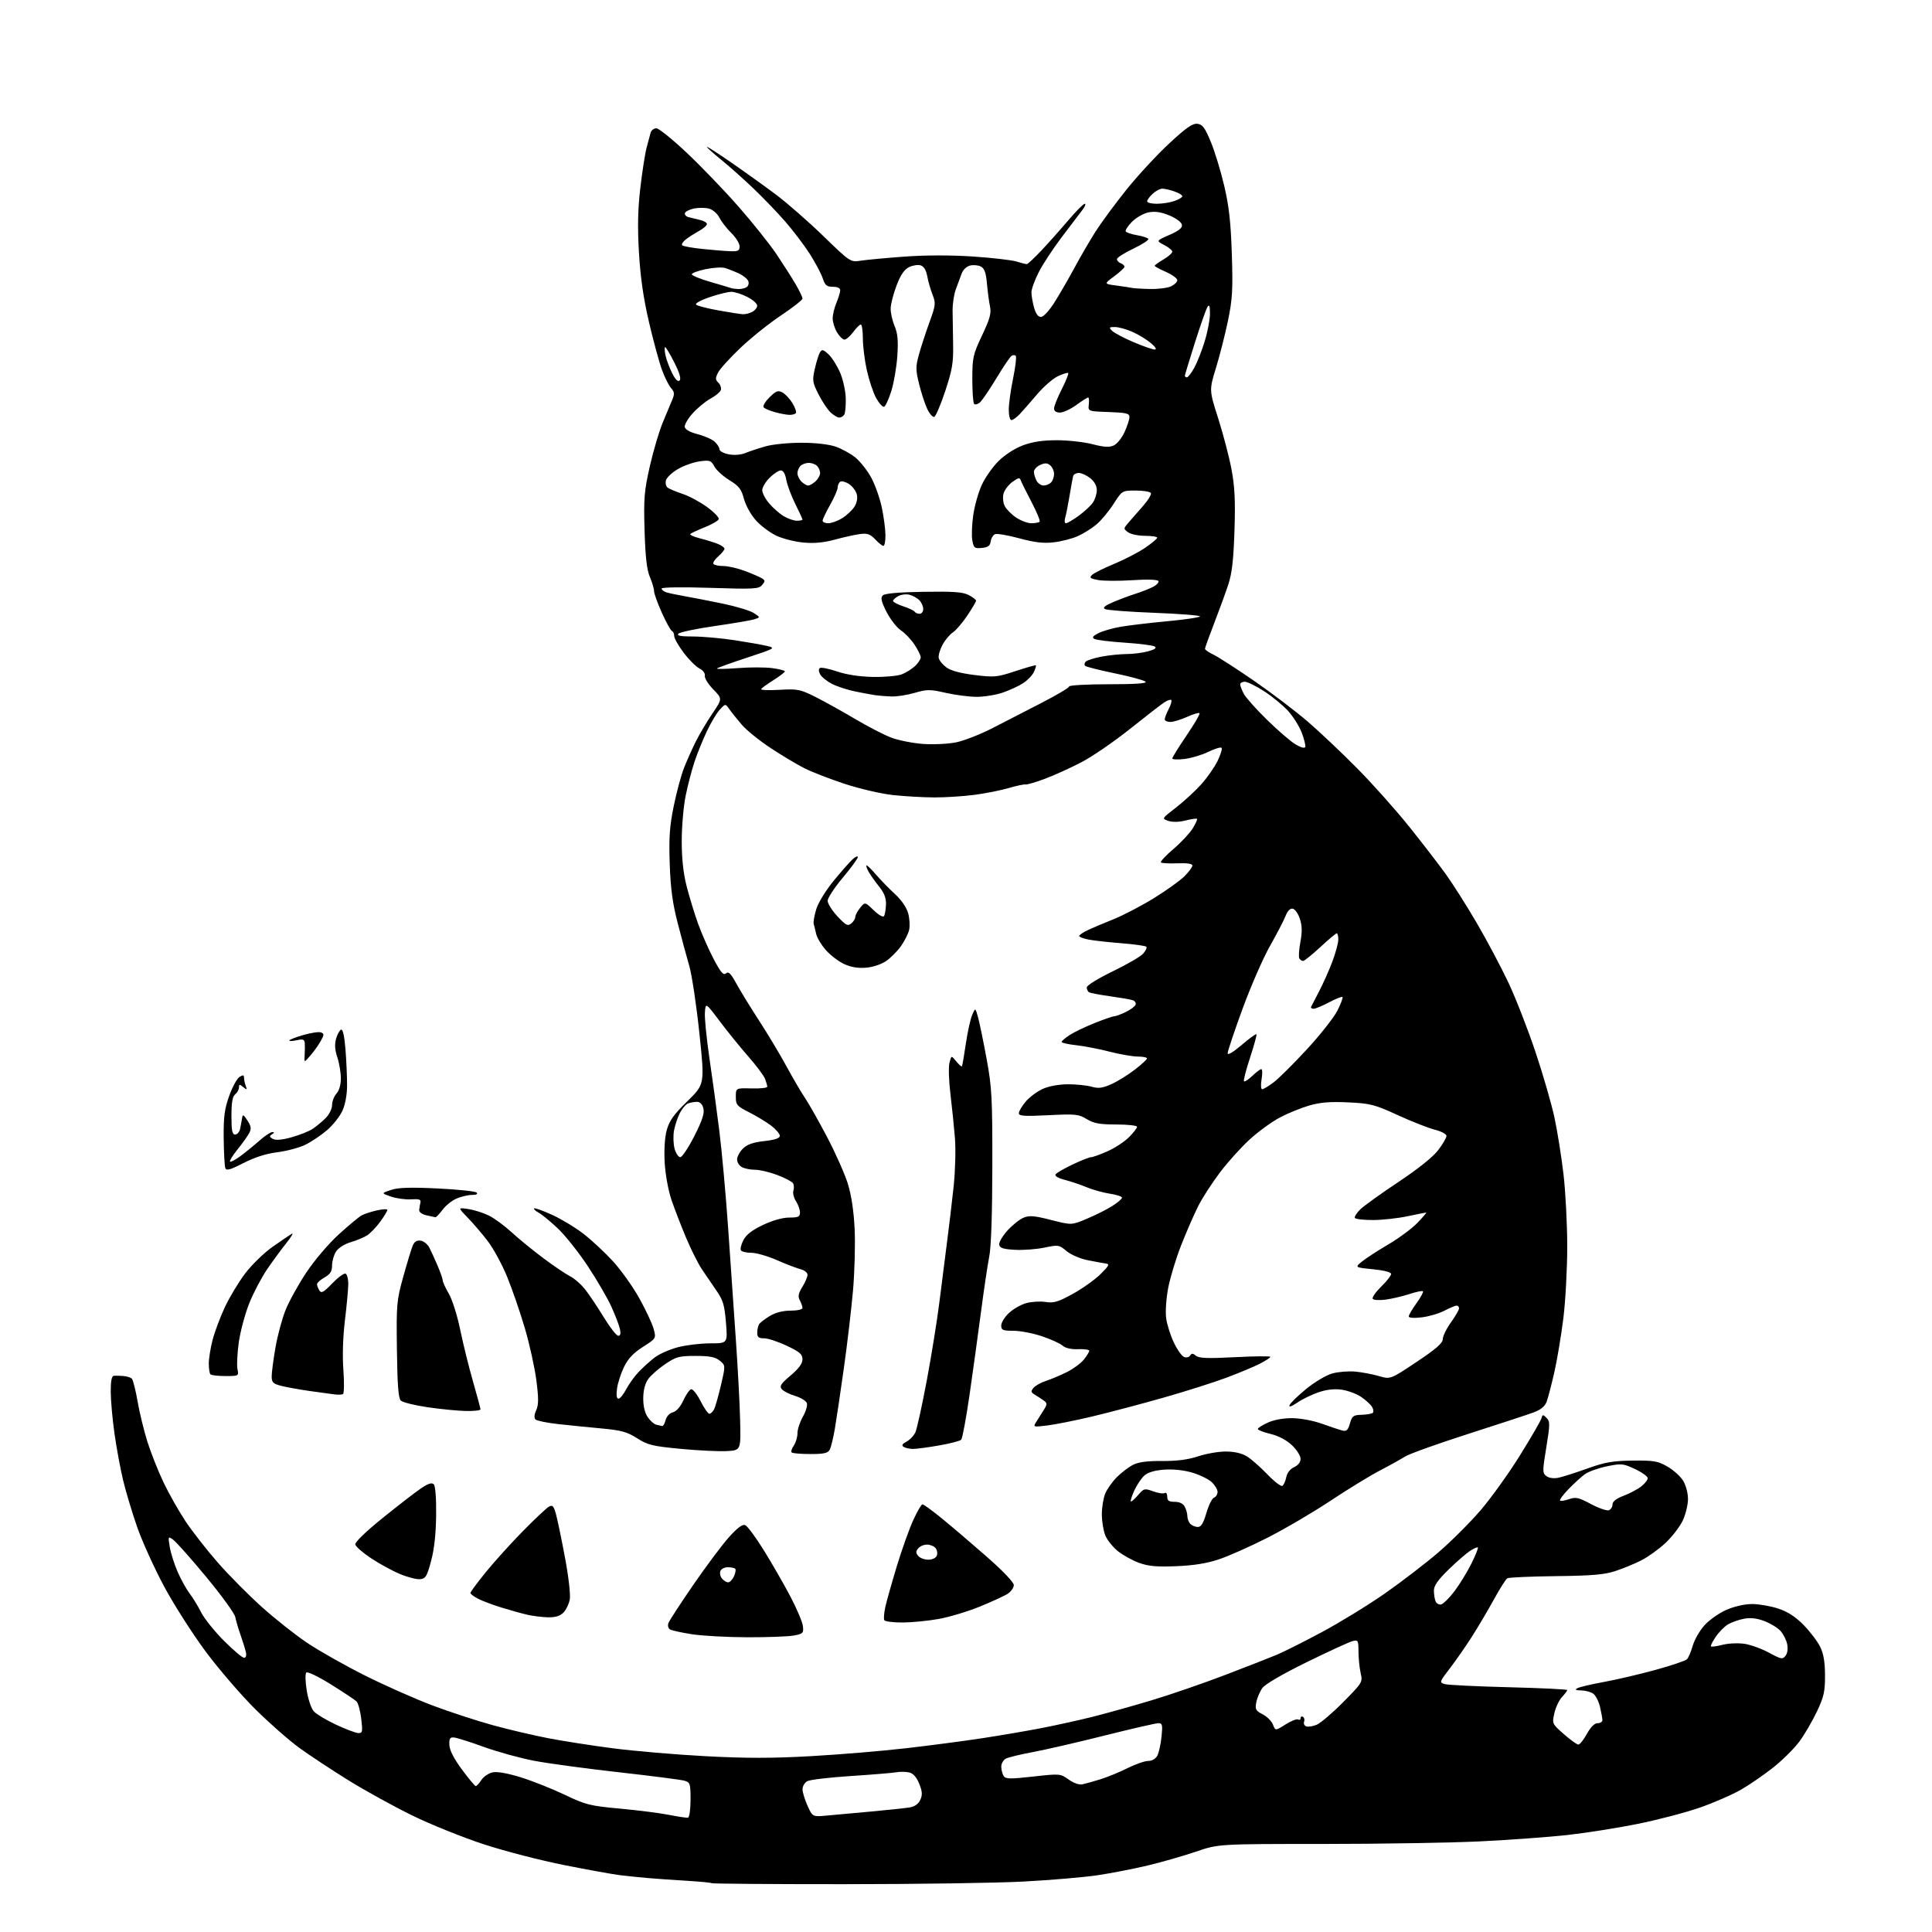 <?xml version="1.0" encoding="UTF-8" standalone="no"?>
<svg 
  version="1.1" 
  xmlns="http://www.w3.org/2000/svg" 
  xmlns:xlink="http://www.w3.org/1999/xlink" 
  xmlns:svg="http://www.w3.org/2000/svg"
  xmlns:rdf="http://www.w3.org/1999/02/22-rdf-syntax-ns#"
  xmlns:cc="http://creativecommons.org/ns#"
  xmlns:dc="http://purl.org/dc/elements/1.1/"
  viewBox="0 0 768 768"
  width="768"
  height="768"
>
<style>svg {background-color: white; }</style>"
<path stroke="none" fill="black" fill-rule="evenodd" d="M335.42,748.99C306.77,749.00 283.15,748.82 282.92,748.60C282.69,748.38 278.23,747.95 273.00,747.64C267.77,747.33 260.80,746.84 257.50,746.55C254.20,746.26 249.25,745.75 246.50,745.42C243.75,745.09 233.84,743.30 224.47,741.44C215.10,739.59 200.65,735.86 192.35,733.15C184.06,730.44 171.25,725.28 163.88,721.68C156.52,718.08 145.10,711.79 138.50,707.69C131.90,703.60 123.16,697.83 119.08,694.88C115.00,691.92 107.10,684.99 101.54,679.48C95.97,673.96 87.14,663.72 81.91,656.72C76.69,649.71 69.21,638.02 65.29,630.74C61.38,623.46 56.53,612.77 54.52,607.00C52.51,601.23 49.99,592.85 48.93,588.38C47.86,583.92 46.32,575.59 45.51,569.88C44.70,564.17 44.03,556.69 44.02,553.25C44.01,548.96 44.39,546.97 45.25,546.89C45.94,546.83 47.62,546.87 49.00,546.98C50.38,547.08 51.90,547.55 52.39,548.02C52.87,548.49 53.91,552.54 54.68,557.02C55.45,561.51 57.23,568.78 58.62,573.18C60.01,577.59 62.90,584.87 65.04,589.35C67.19,593.84 71.13,600.80 73.81,604.82C76.49,608.83 82.24,616.19 86.59,621.16C90.94,626.13 98.78,634.04 104.00,638.73C109.22,643.43 117.35,649.86 122.06,653.03C126.77,656.20 137.12,662.05 145.06,666.03C153.00,670.01 165.12,675.39 172.00,677.97C178.88,680.56 189.68,684.09 196.00,685.82C202.32,687.55 212.22,689.87 218.00,690.98C223.78,692.09 235.33,693.90 243.69,694.98C252.04,696.07 268.55,697.48 280.38,698.11C296.55,698.97 306.99,698.97 322.36,698.10C333.62,697.47 350.63,696.05 360.16,694.95C369.70,693.85 383.35,692.06 390.50,690.96C397.65,689.87 408.17,688.07 413.88,686.97C419.58,685.87 428.81,683.83 434.38,682.44C439.94,681.04 450.57,678.07 458.00,675.83C465.43,673.58 478.48,669.09 487.00,665.83C495.52,662.57 504.72,658.98 507.44,657.84C510.16,656.71 518.23,652.66 525.37,648.84C532.51,645.02 543.79,638.11 550.43,633.48C557.07,628.84 566.63,621.51 571.68,617.18C576.73,612.86 584.30,605.31 588.51,600.41C592.71,595.51 599.79,585.65 604.23,578.50C608.67,571.35 612.51,564.73 612.76,563.79C613.17,562.23 613.36,562.22 614.77,563.63C616.19,565.04 616.18,566.15 614.68,575.35C613.11,584.91 613.12,585.57 614.74,586.78C615.78,587.55 617.65,587.81 619.48,587.43C621.14,587.09 626.33,585.43 631.00,583.76C638.05,581.23 641.12,580.70 649.00,580.61C657.38,580.51 659.01,580.79 662.80,582.96C665.16,584.32 667.98,586.84 669.05,588.58C670.16,590.38 671.00,593.52 671.00,595.88C671.00,598.16 670.06,602.01 668.92,604.45C667.77,606.89 664.68,610.89 662.05,613.36C659.42,615.82 655.07,618.94 652.38,620.30C649.70,621.66 645.02,623.58 642.00,624.56C637.68,625.96 632.62,626.38 618.36,626.54C608.38,626.66 599.75,627.04 599.17,627.40C598.59,627.75 596.20,631.52 593.87,635.77C591.53,640.02 587.62,646.65 585.17,650.50C582.72,654.35 578.76,660.04 576.38,663.14C572.18,668.61 572.12,668.80 574.28,669.45C575.50,669.82 586.96,670.38 599.75,670.70C612.54,671.02 623.00,671.53 623.00,671.83C623.00,672.13 622.06,673.37 620.92,674.59C619.77,675.81 618.41,678.70 617.89,681.00C616.95,685.17 616.98,685.23 621.66,689.35C624.25,691.63 626.84,693.50 627.42,693.50C627.99,693.50 629.52,691.59 630.81,689.25C632.30,686.53 633.84,685.00 635.07,685.00C636.13,685.00 636.99,684.44 636.98,683.75C636.96,683.06 636.54,680.71 636.03,678.53C635.52,676.34 634.32,673.98 633.36,673.28C632.40,672.57 630.24,671.99 628.56,671.97C626.37,671.95 625.93,671.70 627.00,671.10C627.83,670.63 632.55,669.52 637.50,668.62C642.45,667.73 651.67,665.57 658.00,663.83C664.33,662.09 669.99,660.18 670.59,659.59C671.18,658.99 672.22,656.56 672.90,654.19C673.57,651.82 675.67,648.16 677.57,646.06C679.46,643.96 683.38,641.21 686.26,639.94C689.41,638.56 693.50,637.64 696.50,637.63C699.25,637.63 703.96,638.45 706.96,639.46C710.76,640.74 713.83,642.75 717.05,646.05C719.60,648.67 722.53,652.54 723.56,654.65C724.89,657.36 725.46,660.72 725.47,666.00C725.50,672.42 725.03,674.49 722.25,680.37C720.45,684.15 717.36,689.47 715.36,692.19C713.37,694.90 708.76,699.51 705.12,702.42C701.48,705.33 695.66,709.35 692.18,711.36C688.70,713.37 681.28,716.62 675.68,718.56C670.08,720.51 658.96,723.43 650.96,725.04C642.96,726.65 630.36,728.64 622.96,729.46C615.56,730.27 600.05,731.40 588.50,731.97C576.95,732.53 548.80,733.00 525.94,733.00C484.38,733.00 484.38,733.00 475.44,736.05C470.52,737.73 461.90,740.20 456.28,741.55C450.67,742.89 441.67,744.64 436.28,745.44C430.90,746.24 417.73,747.37 407.00,747.94C396.27,748.52 364.06,748.99 335.42,748.99zM273.50,722.54C274.05,722.43 274.50,719.23 274.50,715.44C274.50,708.94 274.36,708.51 272.00,707.84C270.62,707.45 258.93,705.95 246.00,704.50C233.07,703.05 217.96,701.01 212.40,699.95C206.85,698.90 197.85,696.42 192.40,694.45C186.96,692.47 181.60,690.78 180.50,690.68C178.86,690.53 178.52,691.07 178.64,693.68C178.73,695.78 180.44,699.12 183.64,703.43C186.31,707.05 188.79,710.00 189.13,710.00C189.48,710.00 190.48,708.91 191.35,707.59C192.22,706.26 194.22,704.89 195.79,704.55C197.61,704.15 201.68,704.86 207.07,706.53C211.71,707.97 219.55,711.09 224.50,713.45C232.85,717.45 234.44,717.85 246.50,718.96C253.65,719.61 262.43,720.74 266.00,721.45C269.57,722.16 272.95,722.66 273.50,722.54zM328.75,721.71C331.91,721.42 339.90,720.69 346.50,720.09C353.10,719.49 359.89,718.77 361.60,718.48C363.63,718.14 365.08,717.11 365.83,715.47C366.73,713.50 366.64,712.14 365.41,709.07C364.40,706.54 363.04,704.98 361.53,704.60C360.24,704.27 357.91,704.23 356.35,704.50C354.78,704.77 346.61,705.45 338.19,706.00C329.76,706.55 322.00,707.46 320.94,708.03C319.87,708.60 319.01,710.07 319.02,711.29C319.03,712.50 319.94,715.47 321.03,717.87C323.01,722.24 323.01,722.24 328.75,721.71zM430.33,709.29C431.52,709.03 434.75,708.12 437.50,707.27C440.25,706.42 445.07,704.43 448.22,702.86C451.37,701.29 455.06,700.00 456.44,700.00C457.94,700.00 459.37,699.17 460.05,697.91C460.66,696.77 461.41,693.39 461.72,690.41C462.21,685.64 462.07,685.00 460.46,685.00C459.45,685.00 449.83,687.21 439.07,689.91C428.31,692.62 415.48,695.57 410.56,696.48C405.64,697.39 400.80,698.57 399.81,699.10C398.81,699.64 398.01,701.07 398.02,702.29C398.02,703.50 398.45,705.16 398.95,705.96C399.75,707.21 401.39,707.25 410.67,706.21C421.35,705.02 421.49,705.03 424.81,707.39C426.83,708.83 429.02,709.58 430.33,709.29zM142.39,688.92C144.10,688.99 144.21,688.47 143.60,683.25C143.23,680.09 142.38,676.98 141.71,676.33C141.05,675.69 136.47,672.65 131.55,669.58C126.63,666.51 122.22,664.38 121.75,664.85C121.29,665.31 121.36,668.52 121.92,671.98C122.48,675.44 123.73,679.17 124.72,680.26C125.70,681.36 129.65,683.74 133.50,685.55C137.35,687.36 141.35,688.87 142.39,688.92zM511.02,685.49C513.25,684.08 515.51,683.20 516.04,683.52C516.57,683.85 517.00,683.61 517.00,683.00C517.00,682.39 517.43,682.15 517.96,682.47C518.48,682.80 518.68,683.67 518.40,684.40C518.12,685.14 518.49,685.97 519.23,686.26C519.97,686.54 521.83,686.26 523.37,685.63C524.90,685.01 529.66,680.95 533.95,676.62C541.58,668.90 541.72,668.67 540.89,665.12C540.43,663.13 540.04,659.31 540.02,656.64C540.00,652.05 539.87,651.82 537.65,652.37C536.36,652.70 528.17,656.46 519.46,660.73C509.82,665.46 502.91,669.48 501.82,671.00C500.83,672.38 499.74,674.93 499.40,676.67C498.85,679.48 499.13,680.02 501.93,681.47C503.67,682.36 505.51,684.21 506.03,685.57C506.97,688.05 506.97,688.05 511.02,685.49zM709.78,658.19C710.56,657.18 710.81,655.37 710.42,653.52C710.07,651.86 708.86,649.50 707.74,648.28C706.62,647.05 703.76,645.31 701.39,644.41C698.44,643.28 695.89,642.98 693.29,643.47C691.21,643.86 688.35,644.86 686.95,645.69C685.55,646.51 683.35,648.73 682.06,650.62C680.77,652.50 679.90,654.24 680.14,654.47C680.37,654.71 682.45,654.42 684.76,653.83C687.07,653.25 690.98,653.07 693.45,653.44C695.91,653.81 700.31,655.40 703.22,656.98C708.05,659.60 708.61,659.70 709.78,658.19zM97.01,659.00C97.76,659.00 98.04,658.13 97.74,656.75C97.46,655.51 96.52,652.48 95.65,650.00C94.77,647.52 93.82,644.29 93.53,642.81C93.23,641.34 88.02,634.14 81.94,626.81C75.87,619.49 69.96,612.85 68.82,612.05C66.80,610.62 66.77,610.69 67.50,615.05C67.92,617.50 69.34,621.95 70.66,624.95C71.98,627.95 74.11,631.77 75.39,633.45C76.67,635.13 78.74,638.52 80.00,641.00C81.26,643.48 85.33,648.54 89.04,652.25C92.76,655.96 96.34,659.00 97.01,659.00zM297.00,650.84C289.02,650.81 279.12,650.27 275.00,649.63C270.88,648.99 266.96,648.13 266.29,647.70C265.63,647.28 265.36,646.16 265.70,645.22C266.03,644.27 270.49,637.42 275.60,630.00C280.71,622.58 287.08,614.06 289.76,611.07C293.08,607.36 295.12,605.83 296.21,606.25C297.08,606.58 300.40,611.05 303.58,616.18C306.76,621.31 311.51,629.55 314.12,634.50C316.73,639.45 319.01,644.83 319.18,646.46C319.48,649.20 319.20,649.48 315.50,650.15C313.30,650.56 304.98,650.86 297.00,650.84zM358.81,644.97C355.13,644.98 351.86,644.58 351.54,644.07C351.22,643.55 351.41,641.15 351.95,638.73C352.49,636.32 354.54,629.05 356.50,622.58C358.46,616.11 361.37,607.94 362.97,604.41C364.57,600.88 366.25,598.00 366.72,598.00C367.18,598.00 370.72,600.59 374.59,603.75C378.46,606.91 386.44,613.72 392.31,618.87C398.70,624.47 403.00,628.99 403.00,630.10C403.00,631.12 401.92,632.66 400.61,633.52C399.30,634.38 394.29,636.69 389.48,638.65C384.67,640.61 377.31,642.82 373.12,643.57C368.93,644.32 362.49,644.95 358.81,644.97zM217.75,642.90C215.41,642.84 211.70,642.38 209.51,641.86C207.31,641.35 202.71,640.07 199.29,639.01C195.87,637.95 191.70,636.38 190.03,635.52C188.36,634.65 187.00,633.62 187.00,633.22C187.00,632.83 189.74,629.12 193.08,625.00C196.43,620.88 203.06,613.53 207.83,608.68C212.60,603.83 217.27,599.44 218.20,598.92C219.61,598.14 220.08,598.62 220.97,601.74C221.55,603.81 223.17,611.58 224.56,619.00C226.03,626.81 226.84,633.89 226.49,635.81C226.16,637.62 225.01,639.99 223.94,641.06C222.58,642.42 220.72,642.97 217.75,642.90zM572.84,637.79C573.71,637.62 576.11,635.25 578.18,632.52C580.24,629.79 583.27,624.86 584.91,621.55C586.54,618.25 587.70,615.36 587.47,615.14C587.25,614.91 585.84,615.53 584.35,616.51C582.85,617.49 579.01,620.83 575.81,623.94C571.65,628.00 570.00,630.34 570.00,632.22C570.00,633.66 570.28,635.57 570.63,636.47C570.97,637.36 571.97,637.96 572.84,637.79zM289.46,629.00C290.13,629.00 291.17,627.92 291.77,626.60C292.37,625.28 292.60,623.93 292.27,623.60C291.94,623.27 290.60,623.00 289.30,623.00C288.00,623.00 286.68,623.68 286.36,624.51C286.04,625.34 286.33,626.69 287.01,627.51C287.69,628.33 288.79,629.00 289.46,629.00zM167.00,627.75C165.62,627.89 162.03,626.97 159.00,625.70C155.97,624.44 150.80,621.62 147.51,619.43C144.21,617.25 141.39,614.78 141.23,613.95C141.05,613.04 145.43,608.81 152.22,603.34C158.42,598.33 165.27,593.05 167.43,591.59C170.23,589.71 171.66,589.26 172.43,590.03C173.08,590.68 173.45,595.49 173.37,602.30C173.29,609.73 172.62,615.86 171.37,620.50C169.73,626.65 169.20,627.53 167.00,627.75zM467.50,622.59C459.72,622.90 456.44,622.59 452.74,621.24C450.13,620.28 446.37,618.20 444.39,616.62C442.41,615.04 440.16,612.25 439.40,610.41C438.63,608.57 438.00,604.79 438.00,602.00C438.00,599.21 438.61,595.47 439.36,593.69C440.10,591.90 442.18,588.98 443.96,587.19C445.75,585.40 448.62,583.21 450.35,582.32C452.56,581.18 455.99,580.72 461.99,580.77C467.86,580.81 472.28,580.24 476.25,578.92C479.42,577.86 484.37,577.00 487.25,577.00C490.65,577.01 493.60,577.68 495.63,578.91C497.35,579.96 501.01,583.17 503.76,586.04C506.51,588.91 509.21,590.99 509.75,590.65C510.30,590.32 511.00,588.77 511.31,587.21C511.66,585.47 512.87,583.93 514.44,583.21C516.03,582.48 517.00,581.23 517.00,579.89C517.00,578.71 515.45,576.27 513.55,574.48C511.38,572.43 508.22,570.77 505.05,570.01C502.27,569.35 500.00,568.46 500.00,568.05C500.00,567.64 501.81,566.49 504.02,565.49C506.48,564.38 510.27,563.70 513.77,563.74C516.99,563.77 522.13,564.75 525.50,565.96C528.80,567.15 532.44,568.36 533.58,568.65C535.26,569.07 535.85,568.53 536.62,565.83C537.48,562.85 537.97,562.49 541.31,562.40C543.36,562.34 545.35,561.98 545.73,561.60C546.12,561.22 545.95,560.14 545.37,559.20C544.79,558.27 542.86,556.51 541.08,555.30C539.31,554.09 535.89,552.81 533.50,552.45C530.58,552.01 527.53,552.33 524.29,553.40C521.63,554.29 517.78,556.14 515.75,557.53C513.35,559.15 512.25,559.52 512.62,558.56C512.93,557.75 515.90,554.85 519.22,552.13C522.55,549.41 527.19,546.65 529.54,545.99C531.89,545.33 535.99,544.99 538.65,545.22C541.32,545.46 545.57,546.26 548.10,547.00C552.71,548.34 552.71,548.34 563.10,541.40C570.89,536.21 573.51,533.92 573.53,532.30C573.55,531.11 575.01,528.12 576.78,525.66C578.55,523.19 580.00,520.68 580.00,520.09C580.00,519.49 579.56,519.00 579.03,519.00C578.50,519.00 576.31,519.91 574.16,521.03C572.02,522.15 567.96,523.34 565.13,523.67C562.01,524.04 560.00,523.89 560.00,523.29C560.00,522.75 561.38,520.39 563.07,518.06C564.76,515.72 565.92,513.58 565.64,513.31C565.36,513.03 562.96,513.51 560.31,514.39C557.67,515.26 553.42,516.26 550.88,516.61C548.29,516.96 546.00,516.82 545.67,516.28C545.35,515.75 546.86,513.59 549.04,511.46C551.22,509.33 553.00,507.07 553.00,506.43C553.00,505.71 550.20,504.98 545.75,504.54C538.50,503.82 538.50,503.82 541.50,501.41C543.15,500.09 547.88,497.02 552.00,494.60C556.12,492.18 561.28,488.35 563.45,486.10C565.63,483.84 567.20,482.00 566.95,482.00C566.70,482.00 563.35,482.67 559.50,483.48C555.65,484.30 549.49,484.97 545.81,484.98C542.13,484.99 538.88,484.62 538.59,484.15C538.31,483.69 539.30,482.13 540.80,480.69C542.30,479.26 549.13,474.35 555.99,469.79C563.80,464.59 569.67,459.89 571.72,457.17C573.53,454.79 575.00,452.26 575.00,451.54C575.00,450.82 572.91,449.71 570.35,449.07C567.78,448.42 561.17,445.82 555.64,443.28C546.41,439.06 544.79,438.64 535.98,438.21C528.77,437.87 524.89,438.18 520.44,439.46C517.17,440.41 511.93,442.54 508.79,444.21C505.65,445.87 500.33,449.72 496.98,452.76C493.62,455.79 488.26,461.71 485.07,465.91C481.88,470.10 477.91,476.23 476.27,479.52C474.62,482.81 471.59,489.76 469.54,494.97C467.49,500.18 465.17,507.82 464.38,511.95C463.58,516.16 463.22,521.44 463.56,523.98C463.89,526.47 465.27,530.82 466.61,533.65C467.95,536.49 469.79,539.09 470.70,539.44C471.60,539.78 472.68,539.52 473.09,538.85C473.68,537.90 474.19,537.91 475.41,538.93C476.63,539.94 480.11,540.06 490.99,539.50C498.69,539.10 505.00,539.04 505.00,539.37C505.00,539.69 503.10,540.93 500.78,542.11C498.46,543.30 492.50,545.79 487.53,547.65C482.56,549.51 471.30,553.08 462.50,555.59C453.70,558.09 440.96,561.46 434.20,563.07C427.43,564.68 419.34,566.29 416.22,566.66C410.56,567.33 410.56,567.33 412.12,564.91C412.99,563.59 414.33,561.46 415.10,560.19C416.33,558.16 416.30,557.73 414.84,556.69C413.92,556.04 412.35,555.00 411.34,554.40C409.80,553.46 409.72,553.04 410.84,551.70C411.56,550.82 413.81,549.57 415.83,548.91C417.85,548.26 421.59,546.68 424.15,545.40C426.71,544.11 429.75,541.87 430.90,540.40C432.06,538.93 433.00,537.38 433.00,536.94C433.00,536.51 431.02,536.23 428.60,536.32C425.78,536.43 423.54,535.91 422.35,534.88C421.33,534.00 417.60,532.31 414.06,531.14C410.51,529.96 405.45,529.00 402.81,529.00C398.59,529.00 398.00,528.74 398.00,526.90C398.00,525.75 399.39,523.50 401.09,521.92C402.79,520.33 405.91,518.56 408.03,517.99C410.14,517.42 413.59,517.23 415.69,517.56C418.88,518.06 420.64,517.53 426.46,514.33C430.28,512.22 435.23,508.71 437.45,506.51C440.94,503.05 441.21,502.49 439.49,502.25C438.39,502.10 435.13,501.50 432.24,500.92C429.32,500.33 425.63,498.72 423.94,497.30C421.02,494.84 420.70,494.79 415.20,495.94C412.07,496.60 406.80,497.00 403.51,496.82C398.85,496.57 397.45,496.13 397.20,494.82C397.02,493.89 398.49,491.36 400.45,489.19C402.41,487.01 405.30,484.70 406.86,484.06C409.19,483.09 411.15,483.25 417.84,484.96C425.97,487.04 425.97,487.04 432.11,484.45C435.48,483.04 439.99,480.77 442.12,479.42C444.25,478.08 446.00,476.58 446.00,476.10C446.00,475.62 443.86,474.91 441.25,474.52C438.64,474.14 434.48,472.98 432.00,471.96C429.52,470.93 425.57,469.60 423.22,469.00C420.67,468.35 419.20,467.48 419.59,466.85C419.95,466.27 423.00,464.50 426.37,462.90C429.74,461.31 433.05,460.00 433.72,460.00C434.39,460.00 437.32,458.95 440.23,457.66C443.15,456.37 446.98,453.86 448.76,452.08C450.54,450.30 452.00,448.43 452.00,447.92C452.00,447.42 448.29,447.00 443.75,447.00C437.09,446.99 434.83,446.58 432.00,444.86C428.78,442.89 427.57,442.77 416.75,443.31C407.17,443.79 405.00,443.65 405.00,442.53C405.00,441.77 406.22,439.70 407.71,437.93C409.20,436.16 412.24,433.89 414.46,432.88C416.91,431.76 420.86,431.04 424.51,431.02C427.81,431.01 432.04,431.44 433.92,431.98C436.63,432.75 438.21,432.56 441.71,431.01C444.12,429.94 448.31,427.37 451.01,425.28C453.71,423.20 455.93,421.16 455.96,420.75C455.98,420.34 454.34,420.00 452.32,420.00C450.29,420.00 445.23,419.12 441.07,418.05C436.91,416.98 430.91,415.83 427.75,415.48C424.59,415.14 422.01,414.55 422.01,414.18C422.02,413.81 423.48,412.56 425.26,411.41C427.04,410.26 431.50,408.13 435.17,406.66C438.84,405.20 442.31,404.00 442.89,404.00C443.46,404.00 445.50,403.25 447.42,402.34C449.34,401.42 451.13,400.09 451.41,399.39C451.68,398.68 451.13,397.86 450.20,397.57C449.26,397.28 445.19,396.58 441.13,396.01C437.08,395.44 433.37,394.73 432.88,394.43C432.40,394.13 432.00,393.26 432.00,392.50C432.00,391.73 436.56,388.91 442.25,386.16C447.89,383.44 453.36,380.27 454.41,379.10C455.46,377.94 456.02,376.69 455.66,376.33C455.30,375.97 450.84,375.35 445.75,374.95C440.66,374.55 434.81,373.90 432.75,373.50C430.69,373.10 429.00,372.46 429.00,372.07C429.00,371.69 430.48,370.66 432.30,369.80C434.11,368.93 438.72,366.98 442.55,365.45C446.37,363.93 453.55,360.19 458.50,357.15C463.45,354.11 468.96,350.18 470.75,348.41C472.54,346.65 474.00,344.69 474.00,344.07C474.00,343.34 471.93,343.03 468.04,343.18C464.77,343.31 461.82,343.15 461.49,342.83C461.17,342.50 463.39,340.11 466.44,337.51C469.48,334.91 472.93,331.23 474.10,329.34C475.27,327.44 476.05,325.72 475.83,325.50C475.61,325.28 473.57,325.58 471.28,326.16C468.71,326.81 466.11,326.87 464.45,326.32C461.77,325.42 461.77,325.42 467.44,321.05C470.56,318.64 475.07,314.49 477.47,311.82C479.88,309.15 482.83,304.92 484.03,302.43C485.24,299.94 485.94,297.61 485.59,297.26C485.24,296.91 482.87,297.64 480.31,298.88C477.76,300.12 473.50,301.39 470.84,301.71C468.18,302.02 466.00,301.93 466.00,301.50C466.00,301.07 468.55,296.97 471.67,292.37C474.80,287.78 477.11,283.78 476.82,283.49C476.53,283.20 474.32,283.86 471.90,284.96C469.48,286.06 466.49,286.97 465.25,286.98C464.01,286.99 463.00,286.53 463.00,285.95C463.00,285.37 463.71,283.53 464.57,281.86C465.44,280.18 465.90,278.57 465.60,278.27C465.31,277.97 464.04,278.41 462.78,279.23C461.53,280.06 455.35,284.84 449.06,289.86C442.76,294.88 434.12,300.80 429.85,303.02C425.57,305.24 419.10,308.18 415.45,309.55C411.81,310.93 408.30,311.95 407.66,311.84C407.02,311.72 404.02,312.36 401.00,313.25C397.98,314.15 391.90,315.36 387.50,315.95C383.10,316.53 375.90,317.00 371.50,316.99C367.10,316.98 359.68,316.55 355.00,316.05C350.30,315.54 341.70,313.55 335.76,311.59C329.85,309.64 322.65,306.85 319.76,305.39C316.87,303.92 310.85,300.33 306.40,297.40C301.94,294.46 296.76,290.29 294.90,288.12C293.03,285.95 290.80,283.16 289.94,281.93C288.37,279.68 288.37,279.68 286.15,282.07C284.93,283.38 282.61,287.24 281.00,290.66C279.39,294.07 277.19,299.48 276.12,302.68C275.04,305.88 273.45,311.97 272.58,316.21C271.71,320.45 271.00,328.59 271.00,334.30C271.00,341.36 271.63,347.15 272.97,352.39C274.06,356.64 276.11,363.32 277.52,367.25C278.94,371.18 281.71,377.47 283.68,381.21C286.50,386.57 287.54,387.79 288.58,386.93C289.62,386.07 290.52,386.95 292.70,390.97C294.24,393.79 298.33,400.46 301.80,405.80C305.26,411.13 310.17,419.32 312.70,424.00C315.24,428.68 318.54,434.30 320.03,436.50C321.52,438.70 325.46,445.68 328.79,452.00C332.11,458.32 335.81,466.65 337.01,470.50C338.44,475.07 339.38,481.34 339.73,488.54C340.02,494.62 339.73,505.64 339.08,513.04C338.43,520.45 336.79,534.38 335.43,544.00C334.08,553.62 332.47,564.42 331.86,568.00C331.25,571.58 330.34,575.29 329.84,576.25C329.11,577.66 327.59,578.00 322.13,578.00C318.39,578.00 315.05,577.72 314.70,577.37C314.35,577.02 314.73,575.80 315.54,574.65C316.34,573.50 317.00,571.28 317.00,569.73C317.00,568.17 317.98,565.20 319.17,563.12C320.37,561.04 321.07,558.62 320.73,557.73C320.38,556.84 318.28,555.56 316.04,554.89C313.81,554.22 311.43,553.02 310.77,552.22C309.77,551.02 310.39,550.06 314.28,546.78C317.53,544.04 319.00,542.03 319.00,540.35C319.00,538.34 317.90,537.39 312.75,534.96C309.31,533.33 305.26,532.00 303.75,532.00C301.56,532.00 301.00,531.54 301.02,529.75C301.02,528.51 301.36,526.99 301.77,526.38C302.17,525.76 304.07,524.30 306.00,523.13C308.26,521.76 311.18,521.01 314.25,521.00C316.94,521.00 319.00,520.54 319.00,519.93C319.00,519.35 318.52,517.98 317.94,516.89C317.12,515.36 317.34,514.18 318.94,511.59C320.07,509.76 321.00,507.58 321.00,506.74C321.00,505.90 319.76,504.91 318.25,504.53C316.74,504.15 312.50,502.53 308.83,500.92C305.17,499.31 300.58,498.00 298.64,498.00C296.70,498.00 294.85,497.56 294.52,497.03C294.19,496.50 294.64,494.66 295.52,492.96C296.64,490.79 299.00,488.97 303.31,486.93C307.13,485.12 311.13,484.00 313.75,484.00C317.36,484.00 318.00,483.69 318.00,481.96C318.00,480.85 317.29,478.84 316.42,477.51C315.55,476.19 315.09,474.29 315.39,473.30C315.70,472.31 315.63,470.98 315.22,470.34C314.82,469.70 312.02,468.24 309.00,467.09C305.97,465.94 302.01,465.00 300.18,465.00C298.36,465.00 296.00,464.53 294.93,463.96C293.87,463.40 293.00,462.03 293.00,460.92C293.00,459.81 294.04,457.87 295.30,456.61C296.98,454.93 299.30,454.11 303.80,453.60C308.11,453.11 310.00,452.47 310.00,451.50C310.00,450.73 308.45,448.92 306.56,447.47C304.66,446.03 300.72,443.64 297.81,442.17C292.92,439.70 292.50,439.21 292.50,435.99C292.50,432.50 292.50,432.50 298.75,432.67C302.19,432.77 305.00,432.46 305.00,431.99C305.00,431.52 304.59,430.09 304.10,428.82C303.60,427.54 300.63,423.57 297.49,420.00C294.35,416.43 289.25,410.12 286.14,406.00C280.50,398.50 280.50,398.50 280.21,402.50C280.05,404.70 280.86,412.80 281.99,420.50C283.13,428.20 284.91,441.25 285.94,449.50C286.97,457.75 288.56,475.30 289.47,488.50C290.37,501.70 291.75,521.50 292.51,532.50C293.28,543.50 294.05,557.90 294.21,564.50C294.50,576.50 294.50,576.50 289.00,576.83C285.98,577.01 277.76,576.62 270.75,575.96C259.37,574.88 257.49,574.42 253.25,571.72C249.26,569.18 246.99,568.56 239.00,567.82C233.78,567.34 225.97,566.55 221.65,566.07C217.33,565.59 213.37,564.77 212.85,564.25C212.26,563.66 212.36,562.30 213.15,560.58C214.12,558.44 214.14,555.91 213.21,548.68C212.56,543.63 210.50,534.33 208.64,528.00C206.78,521.67 203.61,512.48 201.60,507.56C199.59,502.64 196.10,496.22 193.83,493.28C191.57,490.35 187.98,486.16 185.85,483.96C181.98,479.97 181.98,479.97 186.24,480.63C188.58,480.99 192.27,482.17 194.43,483.25C196.59,484.33 200.64,487.32 203.43,489.89C206.22,492.46 211.88,497.08 216.00,500.15C220.12,503.23 224.91,506.47 226.64,507.35C228.37,508.22 231.11,510.64 232.72,512.72C234.34,514.80 237.65,519.76 240.08,523.74C242.51,527.72 245.07,530.99 245.77,530.99C246.64,531.00 246.84,530.13 246.42,528.25C246.08,526.74 244.54,522.73 243.00,519.35C241.46,515.97 237.25,508.74 233.64,503.28C230.03,497.83 224.68,491.10 221.76,488.34C218.84,485.57 215.41,482.75 214.14,482.07C212.87,481.39 212.04,480.62 212.31,480.36C212.57,480.10 215.75,481.23 219.38,482.87C223.01,484.52 228.63,487.90 231.87,490.40C235.11,492.89 240.40,497.82 243.63,501.34C246.86,504.86 251.60,511.51 254.16,516.12C256.73,520.73 259.28,526.20 259.84,528.27C260.85,532.04 260.85,532.04 255.56,535.42C251.76,537.85 249.65,540.09 248.04,543.42C246.81,545.96 245.56,549.83 245.27,552.02C244.93,554.59 245.13,556.00 245.85,556.00C246.46,556.00 247.84,554.31 248.92,552.25C250.00,550.19 252.26,547.06 253.95,545.29C255.64,543.53 258.50,540.96 260.30,539.58C262.10,538.21 266.24,536.39 269.50,535.54C272.76,534.69 278.53,534.00 282.34,534.00C289.26,534.00 289.26,534.00 288.58,525.75C288.01,518.75 287.43,516.82 284.77,513.00C283.05,510.52 280.44,506.70 278.97,504.50C277.51,502.30 274.69,496.68 272.72,492.00C270.75,487.32 268.14,480.57 266.93,477.00C265.67,473.31 264.50,466.93 264.23,462.24C263.93,457.08 264.24,452.19 265.04,449.24C266.06,445.51 267.82,443.05 273.24,437.75C280.15,431.01 280.15,431.01 278.02,410.75C276.85,399.61 275.04,387.57 274.01,384.00C272.97,380.43 270.90,372.77 269.41,367.00C267.36,359.08 266.57,353.29 266.23,343.46C265.87,332.95 266.18,328.47 267.82,320.43C268.94,314.94 270.78,308.09 271.92,305.21C273.06,302.32 275.17,297.61 276.61,294.73C278.05,291.85 281.02,286.86 283.20,283.63C287.18,277.76 287.18,277.76 283.51,274.01C281.50,271.95 280.00,269.52 280.18,268.61C280.36,267.65 279.47,266.44 278.03,265.72C276.67,265.03 273.86,262.23 271.79,259.49C269.71,256.74 268.01,253.75 268.01,252.83C268.00,251.92 267.60,251.02 267.11,250.83C266.62,250.65 264.82,247.40 263.11,243.61C261.40,239.82 260.00,235.94 260.00,234.98C260.00,234.03 259.25,231.50 258.34,229.37C257.13,226.56 256.55,221.51 256.23,211.00C255.84,198.12 256.08,195.25 258.32,185.33C259.71,179.19 262.05,171.32 263.51,167.83C264.97,164.35 266.67,160.29 267.28,158.80C268.19,156.61 268.09,155.76 266.78,154.30C265.88,153.31 264.24,150.03 263.13,147.00C262.02,143.97 259.70,135.43 257.97,128.00C255.78,118.62 254.57,110.22 254.00,100.50C253.40,90.35 253.54,83.28 254.53,74.80C255.28,68.37 256.39,61.17 257.01,58.80C257.62,56.44 258.35,53.71 258.63,52.75C258.91,51.79 259.93,51.00 260.90,51.00C261.88,51.00 267.33,55.39 273.01,60.75C278.70,66.11 287.95,75.73 293.56,82.12C299.18,88.52 306.00,97.07 308.72,101.12C311.44,105.18 314.87,110.56 316.34,113.09C317.80,115.61 319.00,118.13 319.00,118.69C319.00,119.24 315.17,122.25 310.49,125.37C305.81,128.48 298.57,134.26 294.41,138.22C290.25,142.17 286.23,146.59 285.48,148.04C284.31,150.31 284.32,150.90 285.59,152.16C286.41,152.98 286.82,154.30 286.51,155.11C286.20,155.91 284.36,157.43 282.42,158.47C280.49,159.51 277.32,162.12 275.39,164.25C273.46,166.39 272.02,168.87 272.19,169.75C272.38,170.75 274.36,171.84 277.33,172.60C279.99,173.28 283.02,174.62 284.08,175.57C285.14,176.53 286.00,177.89 286.00,178.61C286.00,179.32 287.66,180.22 289.69,180.60C291.95,181.03 294.57,180.81 296.44,180.03C298.12,179.34 301.74,178.15 304.47,177.39C307.20,176.62 313.53,176.00 318.54,176.00C324.08,176.00 329.40,176.60 332.13,177.53C334.59,178.37 338.18,180.35 340.09,181.92C342.00,183.50 344.81,187.07 346.33,189.86C347.85,192.66 349.74,197.99 350.53,201.72C351.32,205.45 351.97,210.41 351.98,212.75C351.99,215.09 351.63,217.00 351.17,217.00C350.72,217.00 349.26,215.84 347.92,214.42C345.99,212.36 344.80,211.92 342.00,212.27C340.07,212.51 335.58,213.50 332.00,214.47C327.43,215.72 323.67,216.07 319.34,215.67C315.95,215.35 311.12,214.13 308.62,212.95C306.11,211.77 302.47,209.05 300.52,206.89C298.52,204.68 296.45,200.96 295.74,198.33C294.71,194.44 293.75,193.21 289.93,190.86C287.42,189.32 284.73,186.87 283.96,185.42C282.67,183.01 282.17,182.84 278.11,183.40C275.66,183.73 271.77,185.12 269.46,186.47C267.14,187.83 265.01,189.84 264.73,190.93C264.44,192.03 264.72,193.33 265.35,193.82C265.98,194.31 268.67,195.44 271.31,196.32C273.96,197.20 278.37,199.57 281.11,201.58C283.85,203.59 285.92,205.74 285.72,206.37C285.52,206.99 283.02,208.44 280.17,209.58C277.33,210.73 274.73,211.94 274.40,212.27C274.07,212.60 275.76,213.37 278.15,213.98C280.54,214.59 283.74,215.58 285.25,216.17C286.76,216.76 288.00,217.64 288.00,218.13C288.00,218.61 286.89,219.98 285.53,221.16C284.18,222.34 283.30,223.68 283.59,224.15C283.88,224.62 285.65,225.00 287.52,225.00C289.39,225.00 293.30,225.90 296.21,227.00C299.12,228.11 302.15,229.42 302.94,229.93C304.18,230.73 304.18,231.08 302.94,232.57C301.64,234.14 299.73,234.24 282.25,233.68C271.02,233.32 263.00,233.44 263.00,233.96C263.00,234.46 263.86,235.14 264.90,235.47C265.95,235.80 269.21,236.49 272.15,237.00C275.09,237.51 281.89,238.83 287.26,239.94C292.62,241.06 298.20,242.74 299.64,243.69C302.27,245.41 302.27,245.41 299.89,246.17C298.57,246.60 291.50,247.80 284.16,248.86C276.83,249.91 270.33,251.27 269.71,251.89C268.90,252.70 270.44,253.01 275.55,253.02C279.37,253.03 286.77,253.69 292.00,254.49C297.23,255.29 303.07,256.32 305.00,256.79C308.39,257.61 308.12,257.76 297.00,261.42C290.68,263.49 285.27,265.44 285.00,265.73C284.73,266.02 288.40,265.96 293.17,265.59C297.93,265.21 304.12,265.21 306.92,265.58C309.71,265.95 312.00,266.54 312.00,266.88C312.00,267.22 309.97,268.78 307.50,270.34C305.03,271.90 302.80,273.51 302.55,273.92C302.30,274.33 305.58,274.46 309.84,274.22C317.03,273.80 318.06,274.00 324.05,276.99C327.60,278.77 334.66,282.69 339.74,285.70C344.83,288.72 351.35,292.09 354.24,293.20C357.13,294.30 362.88,295.44 367.00,295.73C371.17,296.02 377.04,295.72 380.23,295.06C383.38,294.40 389.90,291.83 394.73,289.34C399.55,286.86 408.34,282.33 414.25,279.29C420.16,276.25 425.00,273.37 425.00,272.88C425.00,272.40 432.06,272.00 440.70,272.00C451.31,272.00 456.07,271.67 455.39,270.99C454.83,270.43 449.35,268.94 443.20,267.67C437.06,266.41 431.72,265.05 431.33,264.67C430.95,264.28 431.07,263.53 431.60,263.00C432.13,262.47 434.98,261.57 437.92,261.01C440.86,260.46 445.35,260.00 447.89,259.99C450.42,259.99 454.26,259.50 456.41,258.90C459.12,258.15 459.91,257.56 458.99,256.99C458.26,256.54 452.90,255.85 447.08,255.47C441.26,255.08 435.86,254.42 435.08,254.00C434.00,253.41 434.37,252.86 436.62,251.70C438.25,250.85 442.27,249.70 445.54,249.14C448.82,248.58 457.24,247.58 464.25,246.93C471.26,246.27 477.00,245.41 477.00,245.02C477.00,244.63 468.82,243.99 458.82,243.60C448.82,243.22 440.01,242.55 439.23,242.11C438.23,241.55 439.23,240.73 442.66,239.28C445.32,238.16 449.30,236.68 451.50,235.99C453.70,235.30 456.75,234.10 458.28,233.32C459.81,232.55 460.80,231.48 460.47,230.96C460.12,230.38 455.99,230.25 450.09,230.64C444.71,230.99 438.60,230.96 436.51,230.57C433.32,229.97 432.94,229.65 434.11,228.53C434.87,227.80 438.86,225.81 442.98,224.11C447.09,222.40 452.60,219.54 455.22,217.75C457.85,215.96 460.00,214.16 460.00,213.75C460.00,213.34 457.84,213.00 455.19,213.00C452.55,213.00 449.51,212.37 448.45,211.59C446.55,210.20 446.55,210.15 448.51,207.84C449.60,206.55 452.20,203.58 454.29,201.23C456.38,198.87 457.82,196.51 457.48,195.98C457.15,195.44 454.45,195.00 451.47,195.00C446.06,195.00 446.06,195.00 442.68,200.28C440.82,203.19 437.77,206.86 435.90,208.44C434.03,210.02 430.66,212.13 428.42,213.13C426.18,214.13 421.89,215.23 418.90,215.58C414.83,216.06 411.38,215.66 405.23,214.00C400.71,212.78 396.37,212.03 395.58,212.33C394.80,212.63 394.01,213.92 393.83,215.19C393.58,216.97 392.77,217.57 390.31,217.81C387.39,218.09 387.06,217.83 386.51,214.81C386.18,212.99 386.34,208.47 386.88,204.76C387.41,201.05 388.94,195.65 390.27,192.76C391.60,189.87 394.59,185.61 396.92,183.29C399.42,180.81 403.38,178.25 406.61,177.04C410.46,175.61 414.47,175.00 420.14,175.00C424.58,175.00 430.95,175.71 434.29,176.58C438.87,177.76 440.96,177.89 442.74,177.07C444.04,176.48 445.97,174.09 447.03,171.75C448.09,169.41 448.97,166.73 448.98,165.79C449.00,164.34 447.76,164.04 440.75,163.79C432.50,163.50 432.50,163.50 432.82,160.75C433.00,159.24 432.88,158.00 432.56,158.00C432.24,158.00 430.12,159.35 427.84,161.00C425.56,162.65 422.64,164.00 421.35,164.00C419.85,164.00 419.00,163.41 419.00,162.37C419.00,161.48 420.37,158.05 422.05,154.75C423.72,151.46 424.88,148.55 424.63,148.29C424.37,148.04 422.52,148.61 420.51,149.56C418.50,150.51 414.76,153.79 412.18,156.84C409.61,159.89 406.51,163.42 405.30,164.69C404.08,165.96 402.62,167.00 402.05,167.00C401.47,167.00 401.00,165.15 401.00,162.88C401.00,160.62 401.77,155.01 402.72,150.43C403.66,145.85 404.14,141.81 403.78,141.45C403.43,141.09 402.68,141.08 402.12,141.43C401.56,141.77 398.83,145.81 396.06,150.39C393.29,154.98 390.34,159.31 389.49,160.01C388.64,160.71 387.63,160.96 387.23,160.56C386.83,160.16 386.51,155.71 386.51,150.67C386.52,142.12 386.78,140.95 390.39,133.32C393.51,126.71 394.11,124.51 393.54,121.82C393.15,119.99 392.61,115.91 392.33,112.74C391.95,108.45 391.34,106.72 389.93,105.96C388.89,105.41 386.95,105.23 385.61,105.56C384.18,105.92 382.78,107.28 382.24,108.84C381.72,110.30 380.70,113.08 379.96,115.00C379.23,116.92 378.65,120.75 378.67,123.50C378.70,126.25 378.79,132.32 378.88,137.00C379.01,144.19 378.53,147.03 375.76,155.42C373.95,160.88 371.98,165.51 371.37,165.71C370.76,165.91 369.52,164.50 368.60,162.57C367.69,160.64 366.23,156.20 365.37,152.71C363.97,147.02 363.96,145.78 365.29,140.93C366.12,137.94 367.99,132.19 369.46,128.15C371.95,121.31 372.04,120.55 370.70,117.15C369.91,115.14 368.97,111.84 368.60,109.81C368.16,107.40 367.25,105.90 365.98,105.49C364.91,105.15 362.83,105.47 361.35,106.19C359.46,107.12 358.01,109.26 356.39,113.50C355.13,116.80 354.08,120.91 354.05,122.63C354.02,124.35 354.73,127.50 355.62,129.63C356.85,132.57 357.11,135.42 356.70,141.50C356.41,145.90 355.33,152.17 354.32,155.42C353.30,158.68 352.00,161.50 351.43,161.69C350.86,161.88 349.45,160.34 348.30,158.27C347.16,156.20 345.50,151.26 344.61,147.30C343.72,143.34 343.00,137.61 343.00,134.55C343.00,131.50 342.63,129.00 342.19,129.00C341.74,129.00 340.38,130.35 339.16,132.00C337.94,133.65 336.38,135.00 335.69,135.00C335.00,135.00 333.66,133.69 332.72,132.10C331.77,130.50 331.00,128.01 331.00,126.56C331.00,125.12 331.68,122.32 332.50,120.35C333.32,118.37 334.00,116.14 334.00,115.38C334.00,114.52 332.89,114.00 331.08,114.00C328.64,114.00 327.97,113.44 327.02,110.57C326.40,108.69 324.06,104.30 321.83,100.82C319.59,97.34 315.23,91.60 312.13,88.05C309.03,84.50 303.35,78.58 299.50,74.91C295.65,71.23 289.91,66.12 286.75,63.55C283.59,60.99 281.00,58.67 281.00,58.40C281.00,58.12 285.39,60.94 290.75,64.65C296.11,68.36 304.10,74.09 308.50,77.39C312.90,80.69 321.35,88.08 327.27,93.82C338.04,104.26 338.04,104.26 342.27,103.61C344.60,103.25 352.42,102.53 359.65,102.00C367.84,101.40 378.04,101.39 386.65,101.96C394.27,102.47 402.07,103.36 403.99,103.94C405.91,104.52 407.79,105.00 408.16,105.00C408.54,105.00 411.08,102.64 413.81,99.75C416.54,96.86 421.36,91.46 424.51,87.75C427.66,84.04 430.67,81.00 431.20,81.00C431.73,81.00 431.34,82.07 430.33,83.38C429.33,84.70 425.64,89.53 422.16,94.13C418.67,98.74 414.50,105.07 412.91,108.22C411.31,111.37 410.00,114.97 410.01,116.22C410.01,117.47 410.48,120.19 411.05,122.25C411.74,124.71 412.68,126.00 413.80,125.99C414.78,125.99 417.05,123.54 419.14,120.24C421.14,117.08 424.72,110.90 427.09,106.50C429.46,102.10 433.27,95.55 435.56,91.95C437.85,88.36 443.40,80.85 447.88,75.27C452.37,69.69 459.97,61.48 464.77,57.03C471.51,50.77 474.07,48.99 475.98,49.21C478.01,49.45 478.97,50.74 481.31,56.38C482.88,60.16 485.28,68.03 486.65,73.88C488.56,82.01 489.26,88.36 489.67,101.00C490.13,115.19 489.91,118.90 488.14,127.48C487.00,132.97 484.85,141.42 483.36,146.27C480.66,155.09 480.66,155.09 484.26,166.35C486.24,172.55 488.62,181.64 489.54,186.56C490.84,193.48 491.11,199.01 490.72,211.00C490.33,222.76 489.73,227.95 488.22,232.50C487.13,235.80 484.61,242.70 482.62,247.84C480.63,252.97 479.00,257.50 479.00,257.90C479.00,258.30 480.53,259.36 482.40,260.25C484.26,261.14 491.53,265.83 498.54,270.66C505.55,275.50 515.16,282.80 519.89,286.88C524.63,290.96 533.48,299.34 539.57,305.50C545.66,311.66 554.93,322.05 560.17,328.60C565.41,335.14 571.97,343.65 574.74,347.50C577.52,351.35 583.06,360.11 587.07,366.97C591.07,373.82 596.72,384.46 599.62,390.61C602.52,396.76 607.35,409.15 610.37,418.15C613.38,427.14 616.78,438.91 617.94,444.31C619.09,449.70 620.70,459.82 621.52,466.80C622.33,473.78 623.00,486.70 623.00,495.52C623.00,504.34 622.31,517.17 621.46,524.03C620.61,530.89 618.99,540.55 617.87,545.50C616.74,550.45 615.37,555.72 614.81,557.21C614.11,559.06 612.48,560.40 609.65,561.45C607.37,562.30 595.61,566.16 583.52,570.04C571.43,573.91 560.18,577.95 558.52,579.01C556.86,580.06 552.35,582.57 548.50,584.57C544.65,586.57 535.82,591.98 528.87,596.59C521.93,601.20 510.66,607.81 503.82,611.28C496.99,614.75 488.27,618.63 484.45,619.89C479.66,621.48 474.39,622.32 467.50,622.59zM369.02,620.00C370.65,620.00 372.04,619.33 372.41,618.37C372.75,617.48 372.52,616.13 371.89,615.37C371.27,614.62 369.74,614.00 368.50,614.00C367.26,614.00 365.68,614.67 365.00,615.50C364.01,616.70 364.01,617.30 365.00,618.50C365.68,619.33 367.49,620.00 369.02,620.00zM476.17,607.00C477.46,607.00 478.38,605.49 479.56,601.43C480.45,598.37 481.81,595.62 482.59,595.33C483.37,595.03 484.00,594.01 484.00,593.07C484.00,592.12 482.96,590.37 481.69,589.18C480.42,587.98 476.94,586.28 473.97,585.40C470.64,584.41 466.35,583.95 462.82,584.21C459.01,584.48 456.34,585.27 454.90,586.56C453.70,587.63 451.91,590.29 450.92,592.48C449.93,594.66 449.29,596.63 449.51,596.84C449.72,597.06 451.00,595.95 452.35,594.38C454.70,591.65 454.96,591.58 458.40,592.83C460.37,593.54 462.44,593.85 462.99,593.50C463.55,593.16 464.00,593.81 464.00,594.94C464.00,596.56 464.64,597.00 466.96,597.00C468.87,597.00 470.30,597.69 470.96,598.93C471.53,600.00 472.00,601.71 472.00,602.73C472.00,603.76 472.54,605.14 473.20,605.80C473.86,606.46 475.20,607.00 476.17,607.00zM639.55,600.34C640.35,600.04 641.00,599.00 641.00,598.03C641.00,596.87 642.51,595.69 645.44,594.58C647.89,593.64 651.04,591.97 652.44,590.87C653.85,589.76 655.00,588.29 655.00,587.60C655.00,586.91 652.73,585.28 649.96,583.98C645.20,581.75 644.56,581.69 638.74,582.89C635.35,583.59 631.43,584.99 630.04,586.00C628.64,587.01 625.73,589.66 623.56,591.90C621.40,594.13 619.87,596.20 620.15,596.49C620.44,596.77 622.05,596.53 623.74,595.94C626.40,595.01 627.55,595.27 632.45,597.89C635.55,599.54 638.75,600.65 639.55,600.34zM363.00,575.97C361.62,575.97 359.93,575.61 359.23,575.16C358.30,574.58 358.61,574.01 360.37,573.07C361.70,572.36 363.28,570.68 363.89,569.34C364.50,568.00 366.54,558.71 368.42,548.70C370.30,538.69 372.55,524.65 373.44,517.50C374.32,510.35 375.70,499.55 376.49,493.50C377.29,487.45 378.46,477.55 379.10,471.51C379.73,465.47 379.96,456.92 379.61,452.51C379.26,448.10 378.46,440.22 377.82,434.99C377.18,429.75 377.00,424.13 377.42,422.49C378.17,419.50 378.17,419.50 380.11,421.89C381.18,423.21 382.19,424.11 382.37,423.89C382.54,423.68 383.24,419.68 383.92,415.00C384.60,410.32 385.74,405.15 386.44,403.50C387.72,400.50 387.72,400.50 388.82,404.50C389.42,406.70 390.94,414.12 392.21,421.00C394.28,432.28 394.50,436.43 394.47,463.50C394.44,482.51 394.00,495.70 393.24,499.50C392.59,502.80 391.11,512.70 389.96,521.50C388.81,530.30 386.76,545.14 385.41,554.47C384.06,563.81 382.56,571.84 382.08,572.32C381.60,572.80 377.67,573.82 373.35,574.58C369.03,575.34 364.38,575.96 363.00,575.97zM263.23,566.88C263.63,566.95 264.25,565.87 264.59,564.49C264.96,563.03 266.16,561.75 267.47,561.42C268.86,561.07 270.45,559.27 271.61,556.74C272.65,554.48 274.04,552.45 274.70,552.25C275.36,552.04 277.05,554.15 278.47,556.93C279.88,559.72 281.46,562.00 281.98,562.00C282.50,562.00 283.34,561.21 283.84,560.25C284.34,559.29 285.58,554.96 286.59,550.63C288.42,542.76 288.42,542.76 286.10,540.88C284.30,539.42 282.13,539.00 276.50,539.00C269.94,539.00 268.75,539.32 264.43,542.25C261.80,544.04 258.77,546.69 257.71,548.14C256.46,549.85 255.75,552.51 255.70,555.64C255.65,558.71 256.28,561.49 257.39,563.19C258.36,564.67 259.91,566.08 260.83,566.33C261.75,566.57 262.83,566.82 263.23,566.88zM185.25,560.89C182.09,560.83 175.25,560.17 170.05,559.41C164.86,558.65 160.02,557.45 159.31,556.74C158.36,555.79 157.95,550.39 157.78,536.47C157.54,518.40 157.66,517.03 160.31,507.50C161.84,502.00 163.52,496.46 164.05,495.18C164.73,493.56 165.69,492.96 167.23,493.18C168.44,493.36 170.00,494.62 170.70,496.00C171.40,497.38 172.87,500.61 173.98,503.20C175.09,505.78 176.00,508.40 176.00,509.02C176.00,509.64 177.10,512.02 178.44,514.32C179.78,516.62 181.80,523.00 182.92,528.50C184.05,534.00 186.32,543.22 187.98,549.00C189.64,554.77 191.00,559.83 191.00,560.25C191.00,560.66 188.41,560.95 185.25,560.89zM136.33,554.19C135.88,554.42 134.38,554.47 133.00,554.30C131.62,554.13 127.12,553.51 123.00,552.93C118.88,552.34 113.81,551.42 111.75,550.89C108.53,550.06 108.00,549.52 108.00,547.09C108.00,545.54 108.68,540.38 109.51,535.63C110.33,530.88 112.14,524.18 113.52,520.75C114.89,517.31 118.60,510.61 121.76,505.86C125.02,500.96 130.60,494.40 134.67,490.69C138.61,487.10 142.71,483.69 143.79,483.11C144.86,482.54 147.60,481.65 149.87,481.14C152.14,480.63 154.00,480.55 154.00,480.96C154.00,481.37 152.72,483.47 151.15,485.64C149.58,487.81 147.21,490.26 145.90,491.10C144.58,491.93 141.64,493.15 139.36,493.81C136.99,494.50 134.53,496.07 133.61,497.47C132.72,498.82 132.00,501.32 132.00,503.01C132.00,505.39 131.32,506.48 129.01,507.80C127.36,508.73 126.02,509.95 126.02,510.50C126.03,511.05 126.46,512.17 126.97,512.99C127.75,514.22 128.66,513.71 132.05,510.19C134.32,507.83 136.70,506.07 137.34,506.29C137.98,506.51 138.47,508.44 138.44,510.59C138.40,512.74 137.80,519.23 137.10,525.00C136.32,531.43 136.08,539.04 136.50,544.64C136.87,549.66 136.79,553.96 136.33,554.19zM89.64,547.00C86.72,547.00 84.03,546.70 83.67,546.33C83.30,545.97 83.00,544.04 83.00,542.04C83.00,540.05 83.68,535.81 84.51,532.62C85.34,529.43 87.52,523.60 89.36,519.66C91.20,515.72 94.84,509.68 97.45,506.23C100.06,502.78 104.97,498.01 108.35,495.63C111.73,493.26 115.17,490.92 115.98,490.45C116.80,489.98 115.86,491.60 113.90,494.05C111.94,496.50 108.48,501.20 106.22,504.50C103.96,507.80 100.73,513.95 99.05,518.16C97.38,522.37 95.52,529.33 94.92,533.62C94.32,537.91 94.09,542.68 94.39,544.21C94.95,546.98 94.92,547.00 89.64,547.00zM173.06,483.88C172.75,483.82 171.15,483.46 169.50,483.10C167.73,482.70 166.55,481.83 166.63,480.97C166.70,480.16 166.93,478.82 167.13,478.00C167.42,476.82 166.62,476.55 163.40,476.75C161.15,476.89 157.56,476.40 155.42,475.66C151.53,474.31 151.53,474.31 155.44,473.02C158.35,472.06 163.09,471.91 173.93,472.43C181.94,472.81 188.93,473.55 189.45,474.06C190.04,474.65 189.37,475.00 187.67,475.00C186.17,475.00 183.42,475.63 181.57,476.41C179.71,477.18 177.17,479.21 175.91,480.91C174.65,482.61 173.37,483.95 173.06,483.88zM96.84,462.31C91.50,465.05 90.01,465.46 89.57,464.33C89.27,463.54 88.98,458.20 88.92,452.45C88.84,443.91 89.24,440.84 91.11,435.62C92.37,432.11 94.21,428.73 95.20,428.11C96.62,427.22 97.00,427.29 97.00,428.41C97.00,429.19 97.31,430.66 97.69,431.67C98.29,433.28 98.17,433.34 96.69,432.13C95.24,430.95 95.00,430.97 95.00,432.26C95.00,433.08 94.33,434.32 93.50,435.00C92.41,435.90 92.00,438.28 92.00,443.62C92.00,449.47 92.31,451.00 93.48,451.00C94.30,451.00 95.18,449.99 95.44,448.75C95.71,447.51 96.05,445.62 96.22,444.55C96.47,442.83 96.73,442.94 98.36,445.42C99.83,447.68 99.98,448.68 99.09,450.37C98.48,451.54 96.39,454.47 94.45,456.88C92.51,459.29 91.15,461.49 91.43,461.77C91.72,462.05 93.65,461.01 95.72,459.46C97.80,457.91 101.19,455.15 103.25,453.32C105.32,451.49 107.57,450.01 108.25,450.02C109.16,450.03 109.12,450.27 108.13,450.90C107.01,451.61 107.07,451.94 108.46,452.72C109.61,453.36 112.03,453.16 115.89,452.09C119.04,451.21 122.80,449.72 124.24,448.77C125.69,447.82 128.02,445.88 129.44,444.47C130.89,443.02 132.00,440.77 132.00,439.28C132.00,437.84 132.79,435.79 133.75,434.72C134.83,433.53 135.50,431.19 135.50,428.65C135.49,426.37 134.86,422.60 134.09,420.27C133.11,417.31 132.97,415.10 133.61,412.85C134.12,411.10 135.02,409.49 135.61,409.30C136.30,409.07 136.93,411.96 137.34,417.22C137.70,421.77 137.98,428.20 137.97,431.50C137.96,435.16 137.24,439.08 136.11,441.56C135.10,443.79 132.33,447.27 129.96,449.30C127.59,451.33 123.69,453.94 121.30,455.09C118.91,456.25 113.94,457.57 110.26,458.03C105.84,458.58 101.27,460.03 96.84,462.31zM270.42,460.00C271.15,460.00 273.66,456.22 276.01,451.60C279.18,445.34 280.10,442.54 279.61,440.60C279.20,438.94 278.27,438.00 277.06,438.00C276.02,438.00 274.44,438.28 273.54,438.62C272.65,438.96 271.19,440.65 270.29,442.37C269.40,444.09 268.34,447.24 267.94,449.37C267.55,451.49 267.65,454.76 268.16,456.62C268.67,458.48 269.69,460.00 270.42,460.00zM501.73,433.00C502.23,433.00 504.28,431.76 506.29,430.25C508.29,428.74 514.24,422.83 519.51,417.12C524.79,411.41 530.23,404.50 531.62,401.77C533.00,399.04 533.92,396.59 533.66,396.33C533.40,396.07 531.01,397.01 528.35,398.43C525.69,399.84 522.91,401.00 522.17,401.00C521.44,401.00 520.99,400.66 521.17,400.25C521.36,399.84 522.80,397.04 524.38,394.04C525.96,391.03 528.32,385.73 529.63,382.26C530.93,378.79 532.00,374.84 532.00,373.48C532.00,372.11 531.72,371.00 531.38,371.00C531.04,371.00 528.09,373.48 524.83,376.50C521.56,379.52 518.49,382.00 518.00,382.00C517.52,382.00 516.84,381.55 516.51,381.01C516.17,380.47 516.35,377.53 516.92,374.49C517.67,370.43 517.62,367.99 516.72,365.25C516.05,363.20 514.78,361.39 513.89,361.22C512.85,361.02 511.82,362.08 510.99,364.20C510.27,366.02 507.48,371.39 504.78,376.15C502.08,380.91 497.20,392.10 493.93,401.02C490.67,409.94 488.00,417.89 488.00,418.69C488.00,419.58 490.17,418.30 493.52,415.44C496.56,412.84 499.23,410.90 499.45,411.12C499.67,411.34 498.53,415.52 496.92,420.42C495.30,425.31 494.22,429.55 494.50,429.83C494.79,430.12 496.28,429.15 497.82,427.68C499.35,426.20 500.96,425.00 501.39,425.00C501.82,425.00 501.87,426.80 501.50,429.00C501.12,431.23 501.23,433.00 501.73,433.00zM123.46,419.50C120.89,422.50 120.89,422.50 121.10,419.50C121.21,417.85 121.23,415.68 121.15,414.67C121.03,413.17 120.45,412.96 118.00,413.50C116.35,413.86 115.00,413.91 115.00,413.61C115.00,413.30 117.50,412.33 120.55,411.44C123.61,410.55 126.77,410.08 127.59,410.40C128.89,410.90 128.89,411.30 127.55,413.73C126.72,415.25 124.88,417.85 123.46,419.50zM344.22,384.68C341.02,384.94 338.21,384.46 335.49,383.19C333.29,382.16 330.03,379.66 328.26,377.64C326.48,375.62 324.76,372.73 324.43,371.23C324.10,369.73 323.66,367.95 323.46,367.27C323.25,366.60 323.70,364.00 324.45,361.49C325.23,358.89 328.20,354.04 331.36,350.17C334.41,346.45 337.82,342.57 338.95,341.55C340.08,340.53 341.00,340.15 341.00,340.72C341.00,341.29 338.30,344.98 335.00,348.92C331.70,352.86 329.00,356.98 329.00,358.08C329.00,359.18 330.75,361.96 332.89,364.25C336.26,367.87 337.00,368.24 338.39,367.09C339.28,366.36 340.00,365.19 340.00,364.49C340.00,363.79 340.87,362.16 341.93,360.86C343.85,358.50 343.85,358.50 347.31,361.84C349.35,363.80 351.04,364.75 351.42,364.14C351.77,363.57 352.12,361.50 352.19,359.54C352.29,356.96 351.50,354.96 349.32,352.24C347.67,350.18 345.79,347.49 345.13,346.25C344.47,345.01 344.18,344.00 344.50,344.00C344.81,344.00 346.51,345.68 348.28,347.73C350.05,349.79 353.41,353.23 355.75,355.39C358.39,357.83 360.40,360.76 361.03,363.12C361.60,365.21 361.75,368.18 361.38,369.71C361.01,371.25 359.54,374.14 358.12,376.14C356.70,378.14 354.05,380.79 352.24,382.04C350.33,383.34 346.94,384.46 344.22,384.68zM518.86,296.92C519.05,296.33 518.43,293.79 517.47,291.27C516.50,288.75 514.09,284.89 512.11,282.68C510.12,280.47 505.84,276.94 502.59,274.83C499.35,272.72 495.86,271.00 494.84,271.00C493.83,271.00 493.00,271.47 493.00,272.05C493.00,272.63 493.64,274.31 494.43,275.80C495.21,277.28 499.37,281.95 503.68,286.16C507.98,290.37 513.08,294.76 515.00,295.90C517.12,297.17 518.64,297.57 518.86,296.92zM354.35,276.86C352.23,276.79 349.38,276.56 348.00,276.36C346.62,276.16 343.02,275.49 340.00,274.88C336.98,274.27 332.83,272.92 330.78,271.88C328.74,270.84 326.60,269.12 326.03,268.06C325.38,266.85 325.35,265.90 325.95,265.53C326.47,265.21 329.56,265.84 332.82,266.94C336.61,268.22 341.76,268.99 347.12,269.09C351.73,269.17 356.85,268.71 358.50,268.05C360.15,267.40 362.51,265.92 363.75,264.76C364.99,263.60 366.00,262.05 366.00,261.30C366.00,260.56 364.88,258.28 363.52,256.23C362.15,254.18 359.70,251.61 358.07,250.53C356.44,249.44 353.89,246.15 352.40,243.22C350.31,239.09 349.98,237.62 350.90,236.70C351.70,235.90 357.09,235.42 367.11,235.25C378.95,235.06 382.73,235.33 385.06,236.53C386.68,237.37 388.00,238.38 388.00,238.79C388.00,239.19 386.42,241.88 384.48,244.75C382.54,247.63 379.96,250.64 378.73,251.44C377.50,252.25 375.67,254.45 374.65,256.34C373.64,258.23 372.96,260.56 373.15,261.53C373.34,262.50 374.70,264.18 376.16,265.28C377.93,266.59 381.71,267.62 387.33,268.32C395.31,269.30 396.30,269.21 403.66,266.78C407.97,265.36 411.63,264.32 411.79,264.47C411.95,264.62 411.59,265.81 410.99,267.12C410.39,268.43 408.46,270.44 406.70,271.58C404.94,272.73 401.28,274.41 398.57,275.33C395.86,276.25 391.23,277.00 388.27,277.00C385.31,277.00 379.78,276.29 375.97,275.42C369.66,273.99 368.55,273.99 363.61,275.42C360.63,276.29 356.46,276.94 354.35,276.86zM365.56,244.00C366.35,244.00 367.00,243.13 367.00,242.07C367.00,241.01 366.29,239.44 365.43,238.57C364.57,237.71 362.81,236.74 361.52,236.42C360.24,236.09 358.24,236.33 357.09,236.95C355.94,237.57 355.00,238.43 355.00,238.88C355.00,239.32 356.82,240.28 359.05,241.02C361.28,241.75 363.33,242.72 363.61,243.18C363.89,243.63 364.77,244.00 365.56,244.00zM329.25,208.00C330.49,207.99 332.94,207.12 334.70,206.04C336.45,204.97 338.64,202.95 339.56,201.56C340.60,199.96 340.99,198.09 340.59,196.52C340.25,195.15 338.87,193.31 337.53,192.43C336.19,191.55 334.62,191.12 334.04,191.47C333.47,191.83 333.00,192.84 333.00,193.73C333.00,194.61 331.65,197.73 330.00,200.65C328.35,203.58 327.00,206.43 327.00,206.98C327.00,207.54 328.01,208.00 329.25,208.00zM409.98,208.00C411.46,208.00 412.93,207.73 413.26,207.41C413.59,207.08 412.16,203.59 410.09,199.66C408.02,195.72 406.09,191.82 405.80,191.00C405.36,189.74 404.83,189.83 402.44,191.57C400.88,192.70 399.30,194.80 398.92,196.22C398.53,197.66 398.74,199.85 399.38,201.13C400.01,202.40 402.05,204.47 403.91,205.72C405.77,206.97 408.50,208.00 409.98,208.00zM423.73,208.00C424.26,208.00 426.52,206.68 428.74,205.07C430.97,203.46 433.51,201.11 434.39,199.85C435.28,198.59 436.00,196.34 436.00,194.85C436.00,193.12 435.05,191.40 433.37,190.07C431.92,188.93 429.88,188.00 428.83,188.00C427.79,188.00 426.78,188.56 426.59,189.25C426.40,189.94 425.77,193.43 425.18,197.00C424.59,200.57 423.81,204.51 423.44,205.75C423.07,206.99 423.20,208.00 423.73,208.00zM316.75,207.00C317.99,207.00 319.00,206.79 319.00,206.53C319.00,206.27 317.70,203.46 316.12,200.28C314.53,197.10 312.93,192.81 312.57,190.75C312.14,188.34 311.36,187.00 310.38,187.00C309.54,187.00 307.53,188.32 305.92,189.92C304.32,191.53 303.00,193.75 303.00,194.85C303.00,195.95 304.22,198.29 305.71,200.06C307.20,201.83 309.78,204.12 311.46,205.14C313.13,206.16 315.51,206.99 316.75,207.00zM321.24,193.00C321.85,193.00 323.17,192.26 324.17,191.35C325.18,190.43 326.00,188.95 326.00,188.05C326.00,187.14 325.46,185.86 324.80,185.20C324.14,184.54 322.66,184.00 321.50,184.00C320.34,184.00 318.86,184.54 318.20,185.20C317.54,185.86 317.00,187.18 317.00,188.13C317.00,189.08 317.71,190.56 318.57,191.43C319.44,192.29 320.64,193.00 321.24,193.00zM414.84,193.00C415.81,193.00 417.14,192.46 417.80,191.80C418.46,191.14 419.00,189.62 419.00,188.42C419.00,187.22 418.31,185.67 417.47,184.98C416.30,184.00 415.36,183.97 413.47,184.83C412.11,185.45 411.00,186.67 411.00,187.54C411.00,188.42 411.47,190.00 412.04,191.07C412.60,192.13 413.86,193.00 414.84,193.00zM333.63,166.00C332.94,166.00 331.39,165.08 330.18,163.96C328.98,162.83 326.81,159.59 325.38,156.76C322.96,152.00 322.85,151.23 323.91,146.56C324.54,143.77 325.46,140.84 325.97,140.03C326.75,138.78 327.28,138.91 329.37,140.87C330.73,142.15 332.79,145.41 333.95,148.11C335.11,150.81 336.13,155.41 336.20,158.33C336.28,161.25 336.01,164.17 335.61,164.82C335.21,165.47 334.32,166.00 333.63,166.00zM313.69,164.91C312.49,164.86 309.93,164.37 308.00,163.83C306.07,163.29 304.10,162.46 303.61,161.98C303.10,161.49 304.05,159.80 305.83,158.01C308.48,155.36 309.26,155.07 311.03,156.01C312.17,156.63 313.96,158.53 315.00,160.24C316.04,161.96 316.67,163.73 316.39,164.18C316.11,164.63 314.90,164.96 313.69,164.91zM270.16,151.24C270.82,150.58 270.11,148.19 268.06,144.12C266.36,140.76 264.72,138.00 264.41,138.00C264.10,138.00 264.16,139.46 264.54,141.25C264.93,143.04 266.13,146.24 267.20,148.37C268.50,150.94 269.50,151.90 270.16,151.24zM471.82,150.00C472.26,150.00 473.57,148.31 474.72,146.25C475.86,144.19 477.75,139.42 478.90,135.64C480.06,131.87 480.99,126.92 480.98,124.64C480.97,121.59 480.71,120.89 479.99,122.00C479.46,122.83 477.22,129.19 475.01,136.15C472.80,143.11 471.00,149.08 471.00,149.40C471.00,149.73 471.37,150.00 471.82,150.00zM459.00,138.94C459.94,138.93 459.39,137.99 457.50,136.39C455.85,134.99 452.55,132.98 450.17,131.92C447.78,130.87 444.65,130.00 443.20,130.00C440.86,130.00 440.74,130.16 442.08,131.51C442.90,132.33 446.71,134.35 450.54,135.98C454.37,137.61 458.18,138.94 459.00,138.94zM295.32,124.91C296.31,124.96 298.00,124.53 299.07,123.96C300.13,123.40 301.00,122.28 301.00,121.49C301.00,120.69 299.22,119.13 297.04,118.02C294.86,116.91 292.02,116.00 290.73,116.00C289.44,116.00 285.56,116.95 282.11,118.12C278.66,119.28 276.22,120.62 276.69,121.09C277.16,121.56 281.13,122.59 285.52,123.38C289.91,124.17 294.32,124.86 295.32,124.91zM293.50,114.91C294.60,114.94 296.08,114.60 296.78,114.15C297.49,113.71 297.79,112.62 297.46,111.75C297.12,110.87 295.42,109.49 293.67,108.69C291.93,107.88 289.48,106.92 288.24,106.54C287.00,106.17 283.51,106.37 280.49,107.00C277.47,107.63 275.00,108.54 275.00,109.03C275.00,109.52 278.26,110.86 282.25,112.02C286.24,113.17 289.95,114.28 290.50,114.48C291.05,114.68 292.40,114.87 293.50,114.91zM457.20,114.88C460.34,114.95 464.05,114.48 465.45,113.84C466.85,113.20 468.00,112.10 468.00,111.39C468.00,110.68 465.98,109.20 463.50,108.10C461.02,107.01 459.00,105.91 459.00,105.66C459.00,105.40 460.57,104.27 462.50,103.13C464.43,102.00 466.00,100.61 466.00,100.06C466.00,99.50 464.55,98.30 462.78,97.39C459.56,95.72 459.56,95.72 464.86,93.38C468.73,91.67 470.07,90.58 469.82,89.30C469.63,88.33 467.44,86.71 464.86,85.65C461.62,84.30 459.18,83.93 456.66,84.40C454.67,84.78 451.72,86.43 450.03,88.12C448.36,89.80 447.22,91.54 447.50,92.00C447.78,92.45 449.81,93.13 452.00,93.50C454.19,93.87 456.21,94.53 456.48,94.97C456.75,95.40 454.05,97.16 450.49,98.86C446.92,100.56 444.00,102.43 444.00,103.01C444.00,103.59 444.68,104.32 445.50,104.64C446.32,104.95 447.00,105.58 447.00,106.02C447.00,106.46 445.16,108.18 442.91,109.84C438.81,112.85 438.81,112.85 443.66,113.49C446.32,113.84 449.18,114.27 450.00,114.45C450.82,114.62 454.07,114.82 457.20,114.88zM290.25,99.86C293.42,99.98 294.00,99.68 294.00,97.92C294.00,96.78 292.54,94.42 290.75,92.67C288.96,90.93 286.82,88.18 286.00,86.56C285.15,84.91 283.34,83.32 281.83,82.92C280.37,82.54 277.70,82.52 275.91,82.88C274.12,83.25 272.48,84.06 272.27,84.69C272.06,85.32 272.70,86.05 273.69,86.32C274.69,86.59 276.74,87.09 278.25,87.43C279.76,87.76 281.00,88.50 281.00,89.07C281.00,89.63 279.60,90.86 277.89,91.80C276.18,92.73 273.82,94.25 272.64,95.16C271.46,96.08 270.81,97.13 271.18,97.51C271.55,97.89 275.15,98.54 279.18,98.96C283.21,99.38 288.19,99.79 290.25,99.86zM459.85,81.00C461.97,81.00 465.12,80.51 466.85,79.90C468.58,79.30 470.00,78.44 470.00,78.00C470.00,77.56 468.58,76.70 466.85,76.10C465.12,75.49 462.95,75.00 462.04,75.00C461.13,75.00 459.39,75.92 458.19,77.04C456.98,78.16 456.00,79.51 456.00,80.04C456.00,80.57 457.73,81.00 459.85,81.00z" />

</svg>